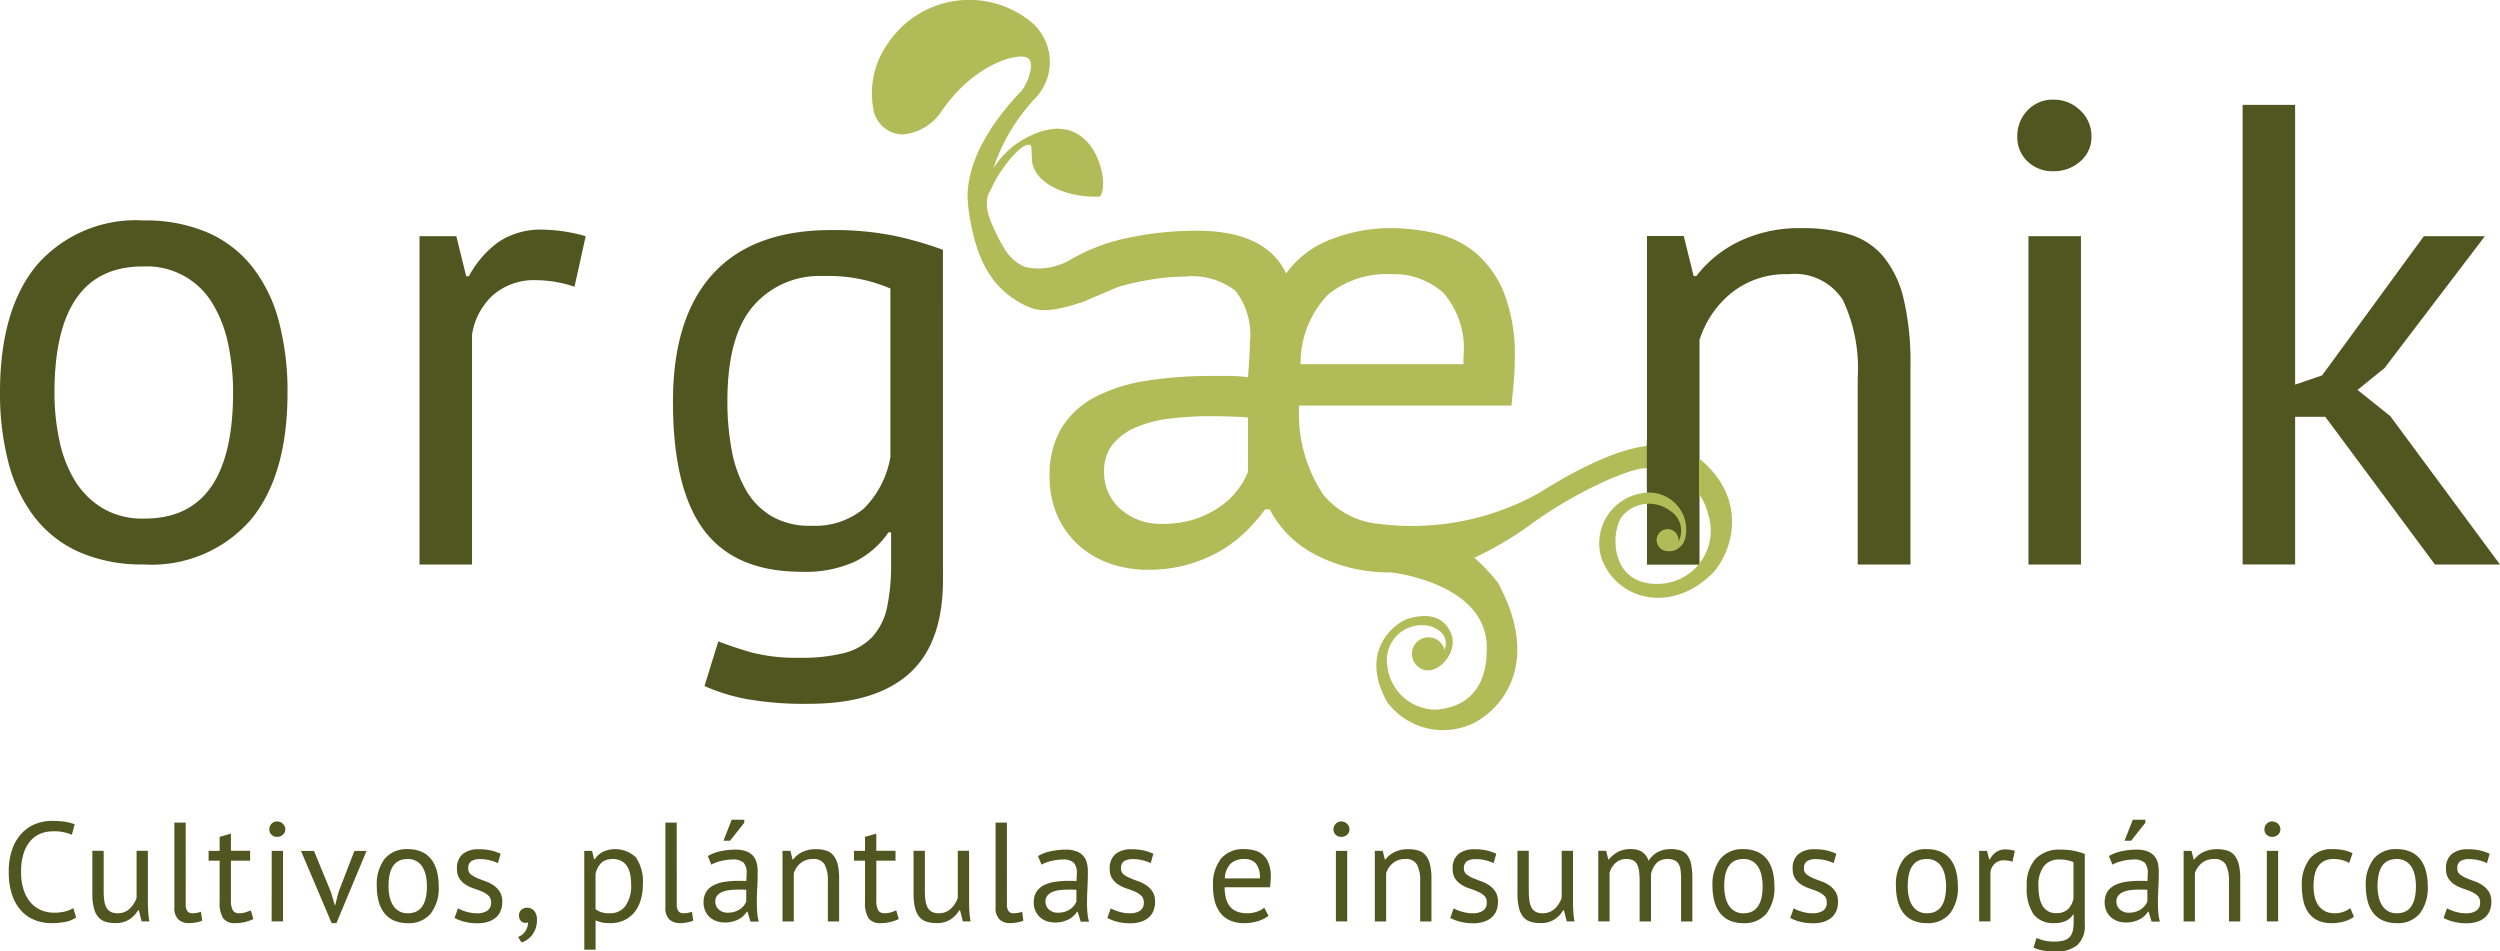 <svg xmlns="http://www.w3.org/2000/svg" width="152.361" height="57.983" viewBox="0 0 152.361 57.983">
  <g id="logo_header" data-name="logo header" transform="translate(-109.813 -393.95)">
    <g id="Grupo_3439" data-name="Grupo 3439" transform="translate(109.813 393.95)">
      <path id="Trazado_6462" data-name="Trazado 6462" d="M109.813,430.258q0-5.082,2.261-7.786a8,8,0,0,1,6.5-2.7,9.523,9.523,0,0,1,3.9.739,7.068,7.068,0,0,1,2.742,2.123,9.152,9.152,0,0,1,1.6,3.321,16.658,16.658,0,0,1,.52,4.3q0,5.081-2.26,7.781a8,8,0,0,1-6.5,2.7,9.5,9.5,0,0,1-3.9-.741,7.069,7.069,0,0,1-2.741-2.119,9.209,9.209,0,0,1-1.6-3.322A16.636,16.636,0,0,1,109.813,430.258Zm3.32,0a13.772,13.772,0,0,0,.3,2.92,7.688,7.688,0,0,0,.939,2.442,5.033,5.033,0,0,0,1.681,1.68,4.721,4.721,0,0,0,2.521.64q5.441.041,5.443-7.682a14.069,14.069,0,0,0-.3-2.963,7.76,7.76,0,0,0-.938-2.44,4.658,4.658,0,0,0-4.2-2.281Q113.137,422.533,113.133,430.258Z" transform="translate(-109.813 -406.336)" fill="#4f5620"/>
      <path id="Trazado_6463" data-name="Trazado 6463" d="M168.4,424.329a7.254,7.254,0,0,0-2.281-.4,3.808,3.808,0,0,0-2.72.94,4.1,4.1,0,0,0-1.243,2.382v14.005h-3.2V421.249H161.2l.6,2.441h.163a6.131,6.131,0,0,1,1.819-2.1,4.619,4.619,0,0,1,2.7-.741,9.843,9.843,0,0,1,2.6.4Z" transform="translate(-133.388 -406.852)" fill="#4f5620"/>
      <path id="Trazado_6464" data-name="Trazado 6464" d="M346.1,407.863a2.228,2.228,0,0,1,.619-1.58,2.073,2.073,0,0,1,1.582-.66,2.271,2.271,0,0,1,1.641.66,2.123,2.123,0,0,1,.678,1.58,1.933,1.933,0,0,1-.678,1.52,2.4,2.4,0,0,1-1.641.6,2.181,2.181,0,0,1-1.582-.6A2.021,2.021,0,0,1,346.1,407.863Zm.68,6.083h3.2v20.009h-3.2Z" transform="translate(-223.157 -399.549)" fill="#4f5620"/>
      <path id="Trazado_6465" data-name="Trazado 6465" d="M377.524,425.245h-1.839v9h-3.2V406.235h3.2v17.048l1.643-.561,6.2-8.482h3.721l-6.123,8.043-1.64,1.322,2,1.6,6.684,9.043h-3.962Z" transform="translate(-235.81 -399.843)" fill="#4f5620"/>
      <path id="Trazado_6466" data-name="Trazado 6466" d="M205.091,442.2q0,3.884-2.061,5.727t-6.109,1.841a19.984,19.984,0,0,1-3.866-.3,11.644,11.644,0,0,1-2.5-.781l.844-2.723q.918.357,2.041.681a11,11,0,0,0,2.923.319,10.434,10.434,0,0,0,2.744-.3,3.554,3.554,0,0,0,1.7-1,3.841,3.841,0,0,0,.881-1.8,12.555,12.555,0,0,0,.24-2.624V439.32h-.161a5.349,5.349,0,0,1-2.043,1.783,7.255,7.255,0,0,1-3.241.62q-4.049,0-5.949-2.522t-1.9-7.849q0-5.126,2.441-7.791t7.211-2.663a18.288,18.288,0,0,1,3.9.361,21.647,21.647,0,0,1,2.9.842Zm-8.05-3.284a4.661,4.661,0,0,0,3.2-1.023,5.745,5.745,0,0,0,1.645-3.183v-10.25a9.556,9.556,0,0,0-4.086-.761,5.326,5.326,0,0,0-4.286,1.842q-1.563,1.841-1.562,5.766a15.811,15.811,0,0,0,.279,3.085,7.577,7.577,0,0,0,.88,2.4,4.412,4.412,0,0,0,1.563,1.561A4.614,4.614,0,0,0,197.041,438.919Z" transform="translate(-147.621 -406.876)" fill="#4f5620"/>
      <path id="Trazado_6467" data-name="Trazado 6467" d="M315.556,441.171V429.758a9.74,9.74,0,0,0-.9-4.7,3.475,3.475,0,0,0-3.3-1.583,5.318,5.318,0,0,0-3.5,1.143,6.064,6.064,0,0,0-1.943,2.862v13.7h-3.2V421.148h2.242l.6,2.443h.163a7.256,7.256,0,0,1,2.581-2.1,8.469,8.469,0,0,1,3.865-.821,9.863,9.863,0,0,1,2.886.381,4.313,4.313,0,0,1,2.061,1.34,6.362,6.362,0,0,1,1.241,2.582,16.8,16.8,0,0,1,.418,4.106v12.093Z" transform="translate(-202.338 -406.765)" fill="#4f5620"/>
      <path id="Trazado_6468" data-name="Trazado 6468" d="M262,421.64c-1.547-.856-3.811-1.175-9.471,2.379a15.931,15.931,0,0,1-9.79,1.849,4.961,4.961,0,0,1-3.324-1.778,8.875,8.875,0,0,1-1.463-5.426h12.94q.077-.8.14-1.5c.041-.467.058-.915.058-1.342a10.372,10.372,0,0,0-.68-4.085,6.19,6.19,0,0,0-1.763-2.422,5.927,5.927,0,0,0-2.442-1.163,12.617,12.617,0,0,0-2.723-.3,9.95,9.95,0,0,0-3.526.661,5.96,5.96,0,0,0-2.8,2.1q-1.241-2.605-5.447-2.6a19.721,19.721,0,0,0-4.223.442,11.447,11.447,0,0,0-3.544,1.361,3.861,3.861,0,0,1-1.507.475,3.557,3.557,0,0,1-1.2-.076,2.654,2.654,0,0,1-1.278-1.164,9.874,9.874,0,0,1-.649-1.259,5.379,5.379,0,0,1-.253-.637c-.023-.069-.042-.143-.064-.212a2.245,2.245,0,0,1-.008-1.1c.1-.184.193-.372.285-.568.532-1.157,1.985-2.9,2.356-2.427,0,0,.036.591.039.741.009,1.582,2.268,2.446,4.136,2.339.721-.692-.393-6.167-4.939-3.312a5.451,5.451,0,0,0-1.548,1.6,11.537,11.537,0,0,1,2.6-4.328,3.183,3.183,0,0,0-.433-4.708,5.958,5.958,0,0,0-8.553,1.36,5.237,5.237,0,0,0-.923,4.075,1.841,1.841,0,0,0,1.795,1.529,3.168,3.168,0,0,0,2.327-1.366c1.989-2.959,4.712-3.642,5.271-3.3s-.139,1.81-.4,2.04c-2.629,2.771-3.243,4.961-3.257,6.392a9.448,9.448,0,0,0,.09.983c.424,2.811,1.318,4.6,3.348,5.634.829.425,1.568.5,3.7-.213.172-.092,1.178-.508,2.054-.879q.425-.129.878-.232.821-.186,1.6-.288a11.053,11.053,0,0,1,1.462-.1,4.329,4.329,0,0,1,3.2.86,4.384,4.384,0,0,1,.882,3.106c0,.319-.016.659-.042,1.02s-.05.741-.079,1.142a7.994,7.994,0,0,0-1.1-.081h-1.1a24.807,24.807,0,0,0-4.025.3,10,10,0,0,0-3.122,1,5.209,5.209,0,0,0-2.023,1.883,5.559,5.559,0,0,0-.72,2.943,5.771,5.771,0,0,0,.462,2.362,5.272,5.272,0,0,0,1.259,1.783,5.569,5.569,0,0,0,1.9,1.141,6.935,6.935,0,0,0,2.386.4,8.643,8.643,0,0,0,2.42-.32,8.833,8.833,0,0,0,1.966-.821,7.919,7.919,0,0,0,1.54-1.162,10.889,10.889,0,0,0,1.2-1.38h.278a6.533,6.533,0,0,0,2.943,2.842,9.7,9.7,0,0,0,4.426,1c.046,0,5.962.643,5.864,4.689-.026.374.147,3.376-3.028,3.674a2.974,2.974,0,0,1-3.029-2.63,2.131,2.131,0,0,1,2.682-2.434c.841.314,1,.9.8,1.422a1.009,1.009,0,1,0-1.278,1.209c.906.3,2.077-1.045,1.706-2.12-.208-.593-.823-1.508-2.574-1.006-.609.118-3.216,1.785-1.34,5.113a4.251,4.251,0,0,0,4.789,1.464c1.666-.527,4.881-3.4,1.936-8.771a11.455,11.455,0,0,0-1.421-1.5,21.069,21.069,0,0,0,3.595-2.145c2.511-1.824,5.884-3.358,6.913-3.316a3.669,3.669,0,0,1,3.732,2.78,3.247,3.247,0,0,1-2.7,4.252c-3.3.32-3.256-3.087-2.562-4.064a2.127,2.127,0,0,1,2.931-.383,1.432,1.432,0,0,1,.526,1.9.605.605,0,0,0,.005-.179.669.669,0,1,0-.816.729,1.013,1.013,0,0,0,.652-.055,1.085,1.085,0,0,0,.57-.685,2.261,2.261,0,0,0-2.424-2.795,3.09,3.09,0,0,0-2.681,3.97c.931,2.606,4.327,3.45,6.835.87C264.3,427.607,265.517,424.215,262,421.64ZM239.715,411.9a5.645,5.645,0,0,1,3.806-1.241,4.527,4.527,0,0,1,3.222,1.143,5.114,5.114,0,0,1,1.222,3.863v.482h-9.93A6.038,6.038,0,0,1,239.715,411.9Zm-4.884,10.812a4.561,4.561,0,0,1-.621,1.082,4.84,4.84,0,0,1-1.061,1.021,5.824,5.824,0,0,1-1.522.762,6.258,6.258,0,0,1-2,.3,3.675,3.675,0,0,1-2.564-.9,2.955,2.955,0,0,1-1-2.3,2.539,2.539,0,0,1,.54-1.662,3.646,3.646,0,0,1,1.443-1.04,7.5,7.5,0,0,1,2.078-.521,20.513,20.513,0,0,1,2.425-.141c.374,0,.754.007,1.141.019s.769.034,1.143.059Z" transform="translate(-158.774 -393.95)" fill="#b1bb57"/>
      <path id="Trazado_6469" data-name="Trazado 6469" d="M305.881,449.438l-3.178-.979v-3h3.178Z" transform="translate(-202.338 -418.656)" fill="#4f5620"/>
    </g>
    <g id="Grupo_3440" data-name="Grupo 3440" transform="translate(110.347 443.91)">
      <path id="Trazado_6470" data-name="Trazado 6470" d="M114.945,495.98a1.54,1.54,0,0,1-.655.275,4.356,4.356,0,0,1-.843.078,2.761,2.761,0,0,1-1.015-.186,2.206,2.206,0,0,1-.826-.563,2.709,2.709,0,0,1-.56-.968,4.246,4.246,0,0,1-.207-1.4,3.976,3.976,0,0,1,.228-1.433,2.727,2.727,0,0,1,.6-.964,2.317,2.317,0,0,1,.839-.546,2.7,2.7,0,0,1,.947-.172,5.155,5.155,0,0,1,.843.056,2.685,2.685,0,0,1,.559.151l-.172.636a2.7,2.7,0,0,0-1.179-.206,1.976,1.976,0,0,0-.7.129,1.611,1.611,0,0,0-.616.421,2.146,2.146,0,0,0-.434.766,3.592,3.592,0,0,0-.163,1.162,3.423,3.423,0,0,0,.155,1.084,2.221,2.221,0,0,0,.426.775,1.733,1.733,0,0,0,.637.465,2.015,2.015,0,0,0,.8.155,2.624,2.624,0,0,0,.676-.077,1.893,1.893,0,0,0,.487-.2Z" transform="translate(-110.839 -490.032)" fill="#4f5620"/>
      <path id="Trazado_6471" data-name="Trazado 6471" d="M121.321,493.608v2.453a3.941,3.941,0,0,0,.038.59,1.245,1.245,0,0,0,.133.421.626.626,0,0,0,.259.254.875.875,0,0,0,.413.086,1.044,1.044,0,0,0,.736-.275,1.474,1.474,0,0,0,.25-.3,1.837,1.837,0,0,0,.176-.357v-2.875h.688v3.081q0,.31.021.641a4.287,4.287,0,0,0,.073.581h-.473l-.173-.68h-.043a1.711,1.711,0,0,1-.534.559,1.5,1.5,0,0,1-.852.224,2.015,2.015,0,0,1-.606-.083.926.926,0,0,1-.439-.288,1.369,1.369,0,0,1-.267-.555,3.588,3.588,0,0,1-.091-.882v-2.6Z" transform="translate(-115.536 -491.714)" fill="#4f5620"/>
      <path id="Trazado_6472" data-name="Trazado 6472" d="M130.931,495.266a.7.7,0,0,0,.1.43.354.354,0,0,0,.293.129,1.742,1.742,0,0,0,.24-.017,1.355,1.355,0,0,0,.293-.077l.078.542a1.456,1.456,0,0,1-.383.112,2.576,2.576,0,0,1-.426.043.93.93,0,0,1-.637-.22.951.951,0,0,1-.25-.745V490.3h.689Z" transform="translate(-120.146 -490.127)" fill="#4f5620"/>
      <path id="Trazado_6473" data-name="Trazado 6473" d="M134.245,492.64h.672v-.852l.688-.2v1.051h1.17v.6h-1.17v2.385a1.3,1.3,0,0,0,.112.633.407.407,0,0,0,.379.185,1.328,1.328,0,0,0,.379-.047q.155-.048.344-.125l.155.526a2.641,2.641,0,0,1-.508.181,2.448,2.448,0,0,1-.594.069.852.852,0,0,1-.74-.3,1.735,1.735,0,0,1-.215-.994v-2.514h-.672Z" transform="translate(-122.066 -490.746)" fill="#4f5620"/>
      <path id="Trazado_6474" data-name="Trazado 6474" d="M141.358,490.649a.481.481,0,0,1,.133-.34.447.447,0,0,1,.34-.142.489.489,0,0,1,.353.142.458.458,0,0,1,.146.34.419.419,0,0,1-.146.327.517.517,0,0,1-.353.129.47.47,0,0,1-.34-.129A.438.438,0,0,1,141.358,490.649Zm.146,1.309h.689v4.3H141.5Z" transform="translate(-125.478 -490.063)" fill="#4f5620"/>
      <path id="Trazado_6475" data-name="Trazado 6475" d="M146.9,496.13l.241.817h.008l.215-.835.964-2.5h.74l-1.834,4.4h-.293l-1.867-4.4h.792Z" transform="translate(-127.263 -491.714)" fill="#4f5620"/>
      <path id="Trazado_6476" data-name="Trazado 6476" d="M153.946,495.665a2.54,2.54,0,0,1,.487-1.674,1.721,1.721,0,0,1,1.4-.581,2.044,2.044,0,0,1,.839.159,1.516,1.516,0,0,1,.59.456,1.974,1.974,0,0,1,.344.714,3.561,3.561,0,0,1,.112.926,2.544,2.544,0,0,1-.486,1.673,1.72,1.72,0,0,1-1.4.582,2.049,2.049,0,0,1-.84-.16,1.521,1.521,0,0,1-.589-.456,1.963,1.963,0,0,1-.344-.715A3.55,3.55,0,0,1,153.946,495.665Zm.714,0a2.978,2.978,0,0,0,.065.628,1.654,1.654,0,0,0,.2.525,1.088,1.088,0,0,0,.362.362,1.017,1.017,0,0,0,.543.137q1.17.009,1.17-1.652a3.029,3.029,0,0,0-.065-.637,1.665,1.665,0,0,0-.2-.525,1.057,1.057,0,0,0-.361-.357,1.042,1.042,0,0,0-.542-.134Q154.66,494,154.66,495.665Z" transform="translate(-131.516 -491.619)" fill="#4f5620"/>
      <path id="Trazado_6477" data-name="Trazado 6477" d="M165.281,496.645a.529.529,0,0,0-.155-.4,1.324,1.324,0,0,0-.383-.245q-.228-.1-.5-.189a2.372,2.372,0,0,1-.5-.232,1.287,1.287,0,0,1-.382-.366,1.041,1.041,0,0,1-.156-.6,1.1,1.1,0,0,1,.353-.908,1.509,1.509,0,0,1,.981-.288,3.121,3.121,0,0,1,.779.082,2.965,2.965,0,0,1,.546.194l-.163.568a2.679,2.679,0,0,0-.478-.169,2.373,2.373,0,0,0-.6-.073.949.949,0,0,0-.555.129.52.52,0,0,0-.177.447.423.423,0,0,0,.155.349,1.673,1.673,0,0,0,.383.224c.152.066.318.131.5.194a2.153,2.153,0,0,1,.5.249,1.386,1.386,0,0,1,.382.392,1.121,1.121,0,0,1,.155.624,1.456,1.456,0,0,1-.091.516,1.051,1.051,0,0,1-.279.413,1.367,1.367,0,0,1-.469.271,1.989,1.989,0,0,1-.659.1,3.2,3.2,0,0,1-.835-.1,2.625,2.625,0,0,1-.577-.224l.207-.585a2.5,2.5,0,0,0,.517.207,2.253,2.253,0,0,0,.645.094,1.161,1.161,0,0,0,.611-.146A.564.564,0,0,0,165.281,496.645Z" transform="translate(-135.888 -491.619)" fill="#4f5620"/>
      <path id="Trazado_6478" data-name="Trazado 6478" d="M170.547,500.739a.441.441,0,0,1,.138-.336.5.5,0,0,1,.353-.129.554.554,0,0,1,.434.189.806.806,0,0,1,.168.551,1.564,1.564,0,0,1-.086.542,1.382,1.382,0,0,1-.224.4,1.349,1.349,0,0,1-.3.276,1.329,1.329,0,0,1-.327.159l-.215-.335a.889.889,0,0,0,.46-.375.994.994,0,0,0,.151-.512.465.465,0,0,1-.147.026.391.391,0,0,1-.288-.116A.46.46,0,0,1,170.547,500.739Z" transform="translate(-139.451 -494.912)" fill="#4f5620"/>
      <path id="Trazado_6479" data-name="Trazado 6479" d="M178.246,493.513h.473l.13.516h.034a1.318,1.318,0,0,1,.512-.461,1.812,1.812,0,0,1,2,.349,2.6,2.6,0,0,1,.421,1.661,3.137,3.137,0,0,1-.142.977,2.136,2.136,0,0,1-.4.736,1.759,1.759,0,0,1-.624.465,1.976,1.976,0,0,1-.813.164,2.547,2.547,0,0,1-.5-.04,2.037,2.037,0,0,1-.4-.133v1.79h-.688Zm1.738.5a1,1,0,0,0-.693.228,1.281,1.281,0,0,0-.357.693v2.134a1.151,1.151,0,0,0,.353.185,1.735,1.735,0,0,0,.525.064,1.136,1.136,0,0,0,.942-.443,2.079,2.079,0,0,0,.349-1.3,3.19,3.19,0,0,0-.06-.641,1.41,1.41,0,0,0-.194-.491.926.926,0,0,0-.344-.314A1.1,1.1,0,0,0,179.984,494.012Z" transform="translate(-143.173 -491.619)" fill="#4f5620"/>
      <path id="Trazado_6480" data-name="Trazado 6480" d="M188.445,495.266a.7.7,0,0,0,.1.43.354.354,0,0,0,.293.129,1.754,1.754,0,0,0,.241-.017,1.37,1.37,0,0,0,.293-.077l.077.542a1.456,1.456,0,0,1-.383.112,2.587,2.587,0,0,1-.426.043.93.93,0,0,1-.637-.22.951.951,0,0,1-.25-.745V490.3h.689Z" transform="translate(-147.734 -490.127)" fill="#4f5620"/>
      <path id="Trazado_6481" data-name="Trazado 6481" d="M192.481,492.18a2.468,2.468,0,0,1,.762-.292,4.262,4.262,0,0,1,.908-.1,1.8,1.8,0,0,1,.719.121,1,1,0,0,1,.413.314,1.061,1.061,0,0,1,.189.426,2.314,2.314,0,0,1,.048.465q0,.517-.027,1.007t-.025.93q0,.318.025.6a2.865,2.865,0,0,0,.095.525h-.508l-.181-.6h-.043a1.439,1.439,0,0,1-.194.236,1.253,1.253,0,0,1-.28.207,1.778,1.778,0,0,1-.378.15,1.826,1.826,0,0,1-.491.06,1.476,1.476,0,0,1-.512-.086,1.179,1.179,0,0,1-.409-.245,1.144,1.144,0,0,1-.271-.383,1.243,1.243,0,0,1-.1-.508,1.2,1.2,0,0,1,.155-.632,1.125,1.125,0,0,1,.435-.405,2.149,2.149,0,0,1,.671-.215,5.321,5.321,0,0,1,.865-.064h.237a1.683,1.683,0,0,1,.237.017c.017-.172.025-.327.025-.465a.924.924,0,0,0-.189-.662.967.967,0,0,0-.689-.19,2.45,2.45,0,0,0-.314.022c-.112.015-.227.035-.344.062a2.775,2.775,0,0,0-.336.1,1.649,1.649,0,0,0-.28.128Zm1.222,3.451a1.323,1.323,0,0,0,.43-.065,1.238,1.238,0,0,0,.328-.164,1.042,1.042,0,0,0,.228-.219.992.992,0,0,0,.134-.233v-.714c-.081-.005-.162-.009-.246-.012s-.165,0-.246,0a4.51,4.51,0,0,0-.521.03,1.658,1.658,0,0,0-.447.112.782.782,0,0,0-.31.223.546.546,0,0,0-.116.357.635.635,0,0,0,.215.495A.793.793,0,0,0,193.7,495.632Zm.233-5.664h.766v.181l-.87,1.1h-.4Z" transform="translate(-149.877 -489.968)" fill="#4f5620"/>
      <path id="Trazado_6482" data-name="Trazado 6482" d="M204.232,497.816v-2.453a2.091,2.091,0,0,0-.194-1.011.744.744,0,0,0-.71-.34,1.14,1.14,0,0,0-.753.246,1.31,1.31,0,0,0-.418.615v2.943h-.688v-4.3h.482l.129.525h.034a1.552,1.552,0,0,1,.555-.452,1.82,1.82,0,0,1,.83-.177,2.1,2.1,0,0,1,.62.082.927.927,0,0,1,.444.288,1.379,1.379,0,0,1,.266.555,3.588,3.588,0,0,1,.09.882v2.6Z" transform="translate(-154.313 -491.619)" fill="#4f5620"/>
      <path id="Trazado_6483" data-name="Trazado 6483" d="M209.839,492.64h.672v-.852l.688-.2v1.051h1.17v.6H211.2v2.385a1.309,1.309,0,0,0,.111.633.408.408,0,0,0,.379.185,1.33,1.33,0,0,0,.379-.047c.1-.032.218-.073.344-.125l.155.526a2.642,2.642,0,0,1-.508.181,2.451,2.451,0,0,1-.594.069.854.854,0,0,1-.74-.3,1.74,1.74,0,0,1-.215-.994v-2.514h-.672Z" transform="translate(-158.327 -490.746)" fill="#4f5620"/>
      <path id="Trazado_6484" data-name="Trazado 6484" d="M217.508,493.608v2.453a3.941,3.941,0,0,0,.038.59,1.233,1.233,0,0,0,.134.421.625.625,0,0,0,.258.254.878.878,0,0,0,.413.086,1.047,1.047,0,0,0,.736-.275,1.489,1.489,0,0,0,.249-.3,1.78,1.78,0,0,0,.176-.357v-2.875h.689v3.081q0,.31.021.641a4.217,4.217,0,0,0,.073.581h-.473l-.172-.68h-.043a1.711,1.711,0,0,1-.534.559,1.5,1.5,0,0,1-.852.224,2.021,2.021,0,0,1-.607-.083.926.926,0,0,1-.439-.288,1.376,1.376,0,0,1-.267-.555,3.588,3.588,0,0,1-.091-.882v-2.6Z" transform="translate(-161.675 -491.714)" fill="#4f5620"/>
      <path id="Trazado_6485" data-name="Trazado 6485" d="M227.118,495.266a.7.7,0,0,0,.1.43.354.354,0,0,0,.293.129,1.754,1.754,0,0,0,.241-.017,1.362,1.362,0,0,0,.293-.077l.077.542a1.45,1.45,0,0,1-.383.112,2.576,2.576,0,0,1-.426.043.93.93,0,0,1-.637-.22.951.951,0,0,1-.249-.745V490.3h.688Z" transform="translate(-166.285 -490.127)" fill="#4f5620"/>
      <path id="Trazado_6486" data-name="Trazado 6486" d="M231.154,493.863a2.47,2.47,0,0,1,.762-.292,4.269,4.269,0,0,1,.908-.1,1.793,1.793,0,0,1,.719.121,1,1,0,0,1,.413.314,1.069,1.069,0,0,1,.19.426,2.352,2.352,0,0,1,.047.465q0,.517-.026,1.007t-.026.93q0,.318.026.6a2.818,2.818,0,0,0,.095.525h-.508l-.181-.6h-.043a1.411,1.411,0,0,1-.194.236,1.248,1.248,0,0,1-.28.207,1.786,1.786,0,0,1-.379.15,1.826,1.826,0,0,1-.491.06,1.48,1.48,0,0,1-.512-.086,1.184,1.184,0,0,1-.409-.245,1.158,1.158,0,0,1-.271-.383,1.243,1.243,0,0,1-.1-.508,1.2,1.2,0,0,1,.155-.632,1.128,1.128,0,0,1,.435-.405,2.152,2.152,0,0,1,.671-.215,5.325,5.325,0,0,1,.865-.065h.237a1.678,1.678,0,0,1,.237.017c.017-.172.025-.327.025-.465a.924.924,0,0,0-.189-.662.968.968,0,0,0-.689-.19,2.44,2.44,0,0,0-.314.022c-.112.015-.227.035-.344.062a2.751,2.751,0,0,0-.335.1,1.621,1.621,0,0,0-.28.128Zm1.222,3.451a1.325,1.325,0,0,0,.43-.065,1.242,1.242,0,0,0,.327-.164,1.043,1.043,0,0,0,.228-.219.993.993,0,0,0,.134-.233v-.714c-.081-.005-.162-.009-.246-.012s-.165,0-.245,0a4.5,4.5,0,0,0-.521.03,1.654,1.654,0,0,0-.448.112.786.786,0,0,0-.31.223.548.548,0,0,0-.116.357.635.635,0,0,0,.215.495A.791.791,0,0,0,232.376,497.314Z" transform="translate(-168.427 -491.65)" fill="#4f5620"/>
      <path id="Trazado_6487" data-name="Trazado 6487" d="M241.735,496.645a.529.529,0,0,0-.155-.4A1.317,1.317,0,0,0,241.2,496q-.228-.1-.5-.189a2.355,2.355,0,0,1-.5-.232,1.283,1.283,0,0,1-.383-.366,1.041,1.041,0,0,1-.156-.6,1.1,1.1,0,0,1,.353-.908,1.51,1.51,0,0,1,.981-.288,3.118,3.118,0,0,1,.779.082,2.965,2.965,0,0,1,.546.194l-.163.568a2.678,2.678,0,0,0-.478-.169,2.37,2.37,0,0,0-.6-.073.949.949,0,0,0-.555.129.52.52,0,0,0-.176.447.422.422,0,0,0,.155.349,1.674,1.674,0,0,0,.383.224q.229.1.5.194a2.153,2.153,0,0,1,.5.249,1.4,1.4,0,0,1,.383.392,1.126,1.126,0,0,1,.155.624,1.467,1.467,0,0,1-.09.516,1.058,1.058,0,0,1-.28.413,1.368,1.368,0,0,1-.469.271,1.99,1.99,0,0,1-.659.1,3.2,3.2,0,0,1-.835-.1,2.621,2.621,0,0,1-.576-.224l.206-.585a2.5,2.5,0,0,0,.517.207,2.253,2.253,0,0,0,.645.094,1.159,1.159,0,0,0,.611-.146A.564.564,0,0,0,241.735,496.645Z" transform="translate(-172.562 -491.619)" fill="#4f5620"/>
      <path id="Trazado_6488" data-name="Trazado 6488" d="M255.27,497.472a1.935,1.935,0,0,1-.649.327,2.8,2.8,0,0,1-.831.121,2.1,2.1,0,0,1-.852-.16,1.515,1.515,0,0,1-.594-.456,1.983,1.983,0,0,1-.344-.71,3.566,3.566,0,0,1-.111-.929,2.525,2.525,0,0,1,.49-1.679,1.741,1.741,0,0,1,1.4-.577,2.711,2.711,0,0,1,.585.065,1.231,1.231,0,0,1,.9.757,2.185,2.185,0,0,1,.146.874,4.28,4.28,0,0,1-.052.629H252.6a2.611,2.611,0,0,0,.078.671,1.308,1.308,0,0,0,.24.495,1.038,1.038,0,0,0,.426.31,1.69,1.69,0,0,0,.642.108,1.751,1.751,0,0,0,.585-.1,1.256,1.256,0,0,0,.44-.241Zm-1.48-3.46a1.193,1.193,0,0,0-.813.267,1.333,1.333,0,0,0-.366.912h2.134a1.322,1.322,0,0,0-.249-.916A.927.927,0,0,0,253.79,494.012Z" transform="translate(-178.497 -491.619)" fill="#4f5620"/>
      <path id="Trazado_6489" data-name="Trazado 6489" d="M266,490.649a.48.48,0,0,1,.134-.34.446.446,0,0,1,.34-.142.489.489,0,0,1,.353.142.458.458,0,0,1,.146.34.418.418,0,0,1-.146.327.517.517,0,0,1-.353.129.47.47,0,0,1-.34-.129A.437.437,0,0,1,266,490.649Zm.147,1.309h.688v4.3h-.688Z" transform="translate(-185.265 -490.063)" fill="#4f5620"/>
      <path id="Trazado_6490" data-name="Trazado 6490" d="M273.607,497.816v-2.453a2.091,2.091,0,0,0-.194-1.011.745.745,0,0,0-.71-.34,1.141,1.141,0,0,0-.753.246,1.305,1.305,0,0,0-.418.615v2.943h-.688v-4.3h.482l.129.525h.034a1.558,1.558,0,0,1,.556-.452,1.819,1.819,0,0,1,.83-.177,2.1,2.1,0,0,1,.62.082.923.923,0,0,1,.443.288,1.366,1.366,0,0,1,.266.555,3.561,3.561,0,0,1,.091.882v2.6Z" transform="translate(-187.59 -491.619)" fill="#4f5620"/>
      <path id="Trazado_6491" data-name="Trazado 6491" d="M281.9,496.645a.529.529,0,0,0-.155-.4,1.324,1.324,0,0,0-.383-.245q-.228-.1-.5-.189a2.358,2.358,0,0,1-.5-.232,1.3,1.3,0,0,1-.383-.366,1.045,1.045,0,0,1-.155-.6,1.106,1.106,0,0,1,.353-.908,1.509,1.509,0,0,1,.981-.288,3.114,3.114,0,0,1,.779.082,2.937,2.937,0,0,1,.546.194l-.163.568a2.673,2.673,0,0,0-.478-.169,2.371,2.371,0,0,0-.6-.073.949.949,0,0,0-.555.129.518.518,0,0,0-.177.447.421.421,0,0,0,.156.349,1.658,1.658,0,0,0,.382.224c.152.066.319.131.5.194a2.14,2.14,0,0,1,.5.249,1.381,1.381,0,0,1,.383.392,1.122,1.122,0,0,1,.155.624,1.467,1.467,0,0,1-.09.516,1.057,1.057,0,0,1-.28.413,1.369,1.369,0,0,1-.469.271,1.986,1.986,0,0,1-.658.1,3.186,3.186,0,0,1-.835-.1,2.631,2.631,0,0,1-.577-.224l.207-.585a2.512,2.512,0,0,0,.516.207,2.262,2.262,0,0,0,.646.094,1.157,1.157,0,0,0,.611-.146A.563.563,0,0,0,281.9,496.645Z" transform="translate(-191.826 -491.619)" fill="#4f5620"/>
      <path id="Trazado_6492" data-name="Trazado 6492" d="M288.239,493.608v2.453a3.931,3.931,0,0,0,.039.59,1.233,1.233,0,0,0,.133.421.626.626,0,0,0,.259.254.875.875,0,0,0,.413.086,1.047,1.047,0,0,0,.736-.275,1.492,1.492,0,0,0,.25-.3,1.807,1.807,0,0,0,.176-.357v-2.875h.689v3.081q0,.31.021.641a4.2,4.2,0,0,0,.073.581h-.474l-.172-.68h-.043a1.717,1.717,0,0,1-.534.559,1.5,1.5,0,0,1-.852.224,2.021,2.021,0,0,1-.607-.083.929.929,0,0,1-.439-.288,1.375,1.375,0,0,1-.266-.555,3.589,3.589,0,0,1-.091-.882v-2.6Z" transform="translate(-195.603 -491.714)" fill="#4f5620"/>
      <path id="Trazado_6493" data-name="Trazado 6493" d="M299.534,497.816V495.38a5.1,5.1,0,0,0-.03-.6,1.29,1.29,0,0,0-.116-.426.578.578,0,0,0-.245-.258.881.881,0,0,0-.418-.086.932.932,0,0,0-.658.241,1.273,1.273,0,0,0-.366.6v2.961h-.688v-4.3h.482l.129.525h.034a2.01,2.01,0,0,1,.538-.452,1.58,1.58,0,0,1,.8-.177,1.288,1.288,0,0,1,.676.159,1.037,1.037,0,0,1,.408.556,1.4,1.4,0,0,1,.547-.526,1.625,1.625,0,0,1,.787-.189,1.961,1.961,0,0,1,.611.082.855.855,0,0,1,.413.288,1.335,1.335,0,0,1,.237.559,4.557,4.557,0,0,1,.073.9v2.581h-.689v-2.59a4.229,4.229,0,0,0-.03-.538.976.976,0,0,0-.121-.379.559.559,0,0,0-.249-.224,1.018,1.018,0,0,0-.417-.073.9.9,0,0,0-.672.241,1.394,1.394,0,0,0-.344.688v2.874Z" transform="translate(-200.142 -491.619)" fill="#4f5620"/>
      <path id="Trazado_6494" data-name="Trazado 6494" d="M310.395,495.665a2.54,2.54,0,0,1,.486-1.674,1.722,1.722,0,0,1,1.4-.581,2.045,2.045,0,0,1,.839.159,1.516,1.516,0,0,1,.59.456,1.974,1.974,0,0,1,.345.714,3.583,3.583,0,0,1,.112.926,2.541,2.541,0,0,1-.486,1.673,1.721,1.721,0,0,1-1.4.582,2.045,2.045,0,0,1-.839-.16,1.525,1.525,0,0,1-.59-.456,1.979,1.979,0,0,1-.344-.715A3.55,3.55,0,0,1,310.395,495.665Zm.714,0a3.013,3.013,0,0,0,.065.628,1.654,1.654,0,0,0,.2.525,1.081,1.081,0,0,0,.361.362,1.018,1.018,0,0,0,.543.137q1.17.009,1.171-1.652a3.026,3.026,0,0,0-.065-.637,1.653,1.653,0,0,0-.2-.525,1,1,0,0,0-.9-.491Q311.109,494,311.109,495.665Z" transform="translate(-206.561 -491.619)" fill="#4f5620"/>
      <path id="Trazado_6495" data-name="Trazado 6495" d="M321.73,496.645a.529.529,0,0,0-.155-.4,1.322,1.322,0,0,0-.382-.245q-.229-.1-.5-.189a2.355,2.355,0,0,1-.5-.232,1.289,1.289,0,0,1-.383-.366,1.041,1.041,0,0,1-.156-.6,1.106,1.106,0,0,1,.353-.908,1.509,1.509,0,0,1,.981-.288,3.118,3.118,0,0,1,.779.082,2.965,2.965,0,0,1,.546.194l-.163.568a2.678,2.678,0,0,0-.478-.169,2.37,2.37,0,0,0-.6-.073.95.95,0,0,0-.555.129.52.52,0,0,0-.176.447.421.421,0,0,0,.155.349,1.659,1.659,0,0,0,.382.224q.229.1.5.194a2.144,2.144,0,0,1,.5.249,1.4,1.4,0,0,1,.383.392,1.126,1.126,0,0,1,.155.624,1.467,1.467,0,0,1-.091.516,1.057,1.057,0,0,1-.28.413,1.372,1.372,0,0,1-.469.271,1.99,1.99,0,0,1-.659.1,3.189,3.189,0,0,1-.835-.1,2.625,2.625,0,0,1-.577-.224l.206-.585a2.506,2.506,0,0,0,.517.207,2.257,2.257,0,0,0,.646.094,1.159,1.159,0,0,0,.611-.146A.564.564,0,0,0,321.73,496.645Z" transform="translate(-210.933 -491.619)" fill="#4f5620"/>
      <path id="Trazado_6496" data-name="Trazado 6496" d="M331.883,495.665a2.543,2.543,0,0,1,.486-1.674,1.722,1.722,0,0,1,1.4-.581,2.047,2.047,0,0,1,.839.159,1.517,1.517,0,0,1,.59.456,1.974,1.974,0,0,1,.344.714,3.584,3.584,0,0,1,.112.926,2.544,2.544,0,0,1-.486,1.673,1.721,1.721,0,0,1-1.4.582,2.044,2.044,0,0,1-.839-.16,1.525,1.525,0,0,1-.59-.456,1.97,1.97,0,0,1-.344-.715A3.55,3.55,0,0,1,331.883,495.665Zm.714,0a3.013,3.013,0,0,0,.064.628,1.667,1.667,0,0,0,.2.525,1.087,1.087,0,0,0,.362.362,1.016,1.016,0,0,0,.542.137q1.171.009,1.171-1.652a2.994,2.994,0,0,0-.065-.637,1.653,1.653,0,0,0-.2-.525,1.054,1.054,0,0,0-.362-.357,1.038,1.038,0,0,0-.542-.134Q332.6,494,332.6,495.665Z" transform="translate(-216.868 -491.619)" fill="#4f5620"/>
      <path id="Trazado_6497" data-name="Trazado 6497" d="M343.656,494.191a1.548,1.548,0,0,0-.49-.086.822.822,0,0,0-.586.2.881.881,0,0,0-.266.512v3.012h-.689v-4.3h.482l.129.525h.034a1.325,1.325,0,0,1,.392-.452.988.988,0,0,1,.581-.16,2.114,2.114,0,0,1,.559.086Z" transform="translate(-221.541 -491.634)" fill="#4f5620"/>
      <path id="Trazado_6498" data-name="Trazado 6498" d="M350.738,498.037a1.571,1.571,0,0,1-.443,1.231,1.916,1.916,0,0,1-1.313.4,4.269,4.269,0,0,1-.83-.065,2.445,2.445,0,0,1-.538-.168l.181-.585c.132.052.278.1.439.146a2.354,2.354,0,0,0,.629.069,2.238,2.238,0,0,0,.59-.064.764.764,0,0,0,.365-.215.819.819,0,0,0,.19-.387,2.691,2.691,0,0,0,.052-.564v-.413h-.034a1.152,1.152,0,0,1-.439.383,1.562,1.562,0,0,1-.7.134,1.5,1.5,0,0,1-1.278-.543,2.808,2.808,0,0,1-.408-1.686,2.4,2.4,0,0,1,.525-1.674,2,2,0,0,1,1.549-.573,3.887,3.887,0,0,1,.839.078,4.589,4.589,0,0,1,.624.181Zm-1.73-.706a1.006,1.006,0,0,0,.688-.22,1.24,1.24,0,0,0,.353-.684v-2.2a2.046,2.046,0,0,0-.878-.163,1.144,1.144,0,0,0-.921.4,1.9,1.9,0,0,0-.336,1.239,3.355,3.355,0,0,0,.06.663,1.6,1.6,0,0,0,.189.516.938.938,0,0,0,.336.336A.991.991,0,0,0,349.008,497.332Z" transform="translate(-224.216 -491.642)" fill="#4f5620"/>
      <path id="Trazado_6499" data-name="Trazado 6499" d="M356.589,492.18a2.469,2.469,0,0,1,.762-.292,4.262,4.262,0,0,1,.908-.1,1.8,1.8,0,0,1,.719.121,1,1,0,0,1,.413.314,1.067,1.067,0,0,1,.189.426,2.315,2.315,0,0,1,.047.465q0,.517-.026,1.007t-.025.93q0,.318.025.6a2.867,2.867,0,0,0,.095.525h-.507l-.181-.6h-.043a1.418,1.418,0,0,1-.194.236,1.225,1.225,0,0,1-.28.207,1.777,1.777,0,0,1-.378.15,1.825,1.825,0,0,1-.491.06,1.476,1.476,0,0,1-.512-.086,1.186,1.186,0,0,1-.41-.245,1.159,1.159,0,0,1-.271-.383,1.25,1.25,0,0,1-.1-.508,1.2,1.2,0,0,1,.155-.632,1.125,1.125,0,0,1,.435-.405,2.15,2.15,0,0,1,.671-.215,5.321,5.321,0,0,1,.865-.064h.237a1.689,1.689,0,0,1,.237.017c.017-.172.025-.327.025-.465a.924.924,0,0,0-.189-.662.966.966,0,0,0-.689-.19,2.451,2.451,0,0,0-.314.022c-.112.015-.227.035-.344.062a2.777,2.777,0,0,0-.336.1,1.63,1.63,0,0,0-.28.128Zm1.222,3.451a1.328,1.328,0,0,0,.43-.065,1.242,1.242,0,0,0,.327-.164,1.042,1.042,0,0,0,.228-.219.991.991,0,0,0,.134-.233v-.714c-.081-.005-.162-.009-.246-.012s-.165,0-.246,0a4.5,4.5,0,0,0-.521.03,1.657,1.657,0,0,0-.447.112.786.786,0,0,0-.31.223.545.545,0,0,0-.116.357.634.634,0,0,0,.215.495A.791.791,0,0,0,357.811,495.632Zm.232-5.664h.766v.181l-.87,1.1h-.4Z" transform="translate(-228.595 -489.968)" fill="#4f5620"/>
      <path id="Trazado_6500" data-name="Trazado 6500" d="M368.34,497.816v-2.453a2.091,2.091,0,0,0-.194-1.011.745.745,0,0,0-.71-.34,1.14,1.14,0,0,0-.753.246,1.31,1.31,0,0,0-.418.615v2.943h-.688v-4.3h.482l.129.525h.034a1.551,1.551,0,0,1,.555-.452,1.82,1.82,0,0,1,.83-.177,2.1,2.1,0,0,1,.62.082.927.927,0,0,1,.444.288,1.379,1.379,0,0,1,.266.555,3.587,3.587,0,0,1,.09.882v2.6Z" transform="translate(-233.031 -491.619)" fill="#4f5620"/>
      <path id="Trazado_6501" data-name="Trazado 6501" d="M375.039,490.649a.479.479,0,0,1,.133-.34.447.447,0,0,1,.34-.142.489.489,0,0,1,.353.142.458.458,0,0,1,.146.34.419.419,0,0,1-.146.327.517.517,0,0,1-.353.129.471.471,0,0,1-.34-.129A.436.436,0,0,1,375.039,490.649Zm.146,1.309h.689v4.3h-.689Z" transform="translate(-237.569 -490.063)" fill="#4f5620"/>
      <path id="Trazado_6502" data-name="Trazado 6502" d="M382.6,497.531a1.871,1.871,0,0,1-.611.289,2.745,2.745,0,0,1-.74.1,2,2,0,0,1-.843-.16,1.436,1.436,0,0,1-.564-.456,1.938,1.938,0,0,1-.319-.715,4,4,0,0,1-.1-.925,2.56,2.56,0,0,1,.482-1.674,1.7,1.7,0,0,1,1.386-.581,3.255,3.255,0,0,1,.7.065,2.145,2.145,0,0,1,.521.185l-.2.594a1.857,1.857,0,0,0-.439-.177,2,2,0,0,0-.516-.065q-1.222,0-1.222,1.653a2.956,2.956,0,0,0,.065.624,1.527,1.527,0,0,0,.215.525,1.129,1.129,0,0,0,.4.366,1.226,1.226,0,0,0,.607.137,1.535,1.535,0,0,0,.555-.094,1.581,1.581,0,0,0,.4-.215Z" transform="translate(-239.672 -491.619)" fill="#4f5620"/>
      <path id="Trazado_6503" data-name="Trazado 6503" d="M386.915,495.665a2.54,2.54,0,0,1,.487-1.674,1.722,1.722,0,0,1,1.4-.581,2.045,2.045,0,0,1,.839.159,1.522,1.522,0,0,1,.59.456,1.982,1.982,0,0,1,.345.714,3.584,3.584,0,0,1,.112.926,2.541,2.541,0,0,1-.486,1.673,1.719,1.719,0,0,1-1.4.582,2.046,2.046,0,0,1-.839-.16,1.519,1.519,0,0,1-.59-.456,1.972,1.972,0,0,1-.344-.715A3.573,3.573,0,0,1,386.915,495.665Zm.714,0a2.976,2.976,0,0,0,.065.628,1.653,1.653,0,0,0,.2.525,1.087,1.087,0,0,0,.362.362,1.015,1.015,0,0,0,.542.137q1.171.009,1.171-1.652a3.027,3.027,0,0,0-.065-.637,1.664,1.664,0,0,0-.2-.525,1.054,1.054,0,0,0-.362-.357,1.04,1.04,0,0,0-.542-.134Q387.63,494,387.629,495.665Z" transform="translate(-243.266 -491.619)" fill="#4f5620"/>
      <path id="Trazado_6504" data-name="Trazado 6504" d="M398.251,496.645a.529.529,0,0,0-.155-.4,1.324,1.324,0,0,0-.383-.245q-.228-.1-.5-.189a2.367,2.367,0,0,1-.5-.232,1.3,1.3,0,0,1-.383-.366,1.041,1.041,0,0,1-.155-.6,1.1,1.1,0,0,1,.353-.908,1.507,1.507,0,0,1,.98-.288,3.115,3.115,0,0,1,.78.082,2.95,2.95,0,0,1,.546.194l-.163.568a2.677,2.677,0,0,0-.478-.169,2.367,2.367,0,0,0-.6-.073.95.95,0,0,0-.555.129.519.519,0,0,0-.176.447.421.421,0,0,0,.155.349,1.66,1.66,0,0,0,.383.224q.228.1.5.194a2.143,2.143,0,0,1,.5.249,1.388,1.388,0,0,1,.383.392,1.126,1.126,0,0,1,.155.624,1.455,1.455,0,0,1-.091.516,1.051,1.051,0,0,1-.28.413,1.362,1.362,0,0,1-.469.271,1.99,1.99,0,0,1-.659.1,3.191,3.191,0,0,1-.835-.1,2.626,2.626,0,0,1-.577-.224l.206-.585a2.508,2.508,0,0,0,.517.207,2.259,2.259,0,0,0,.646.094,1.157,1.157,0,0,0,.611-.146A.563.563,0,0,0,398.251,496.645Z" transform="translate(-247.638 -491.619)" fill="#4f5620"/>
    </g>
  </g>
</svg>
